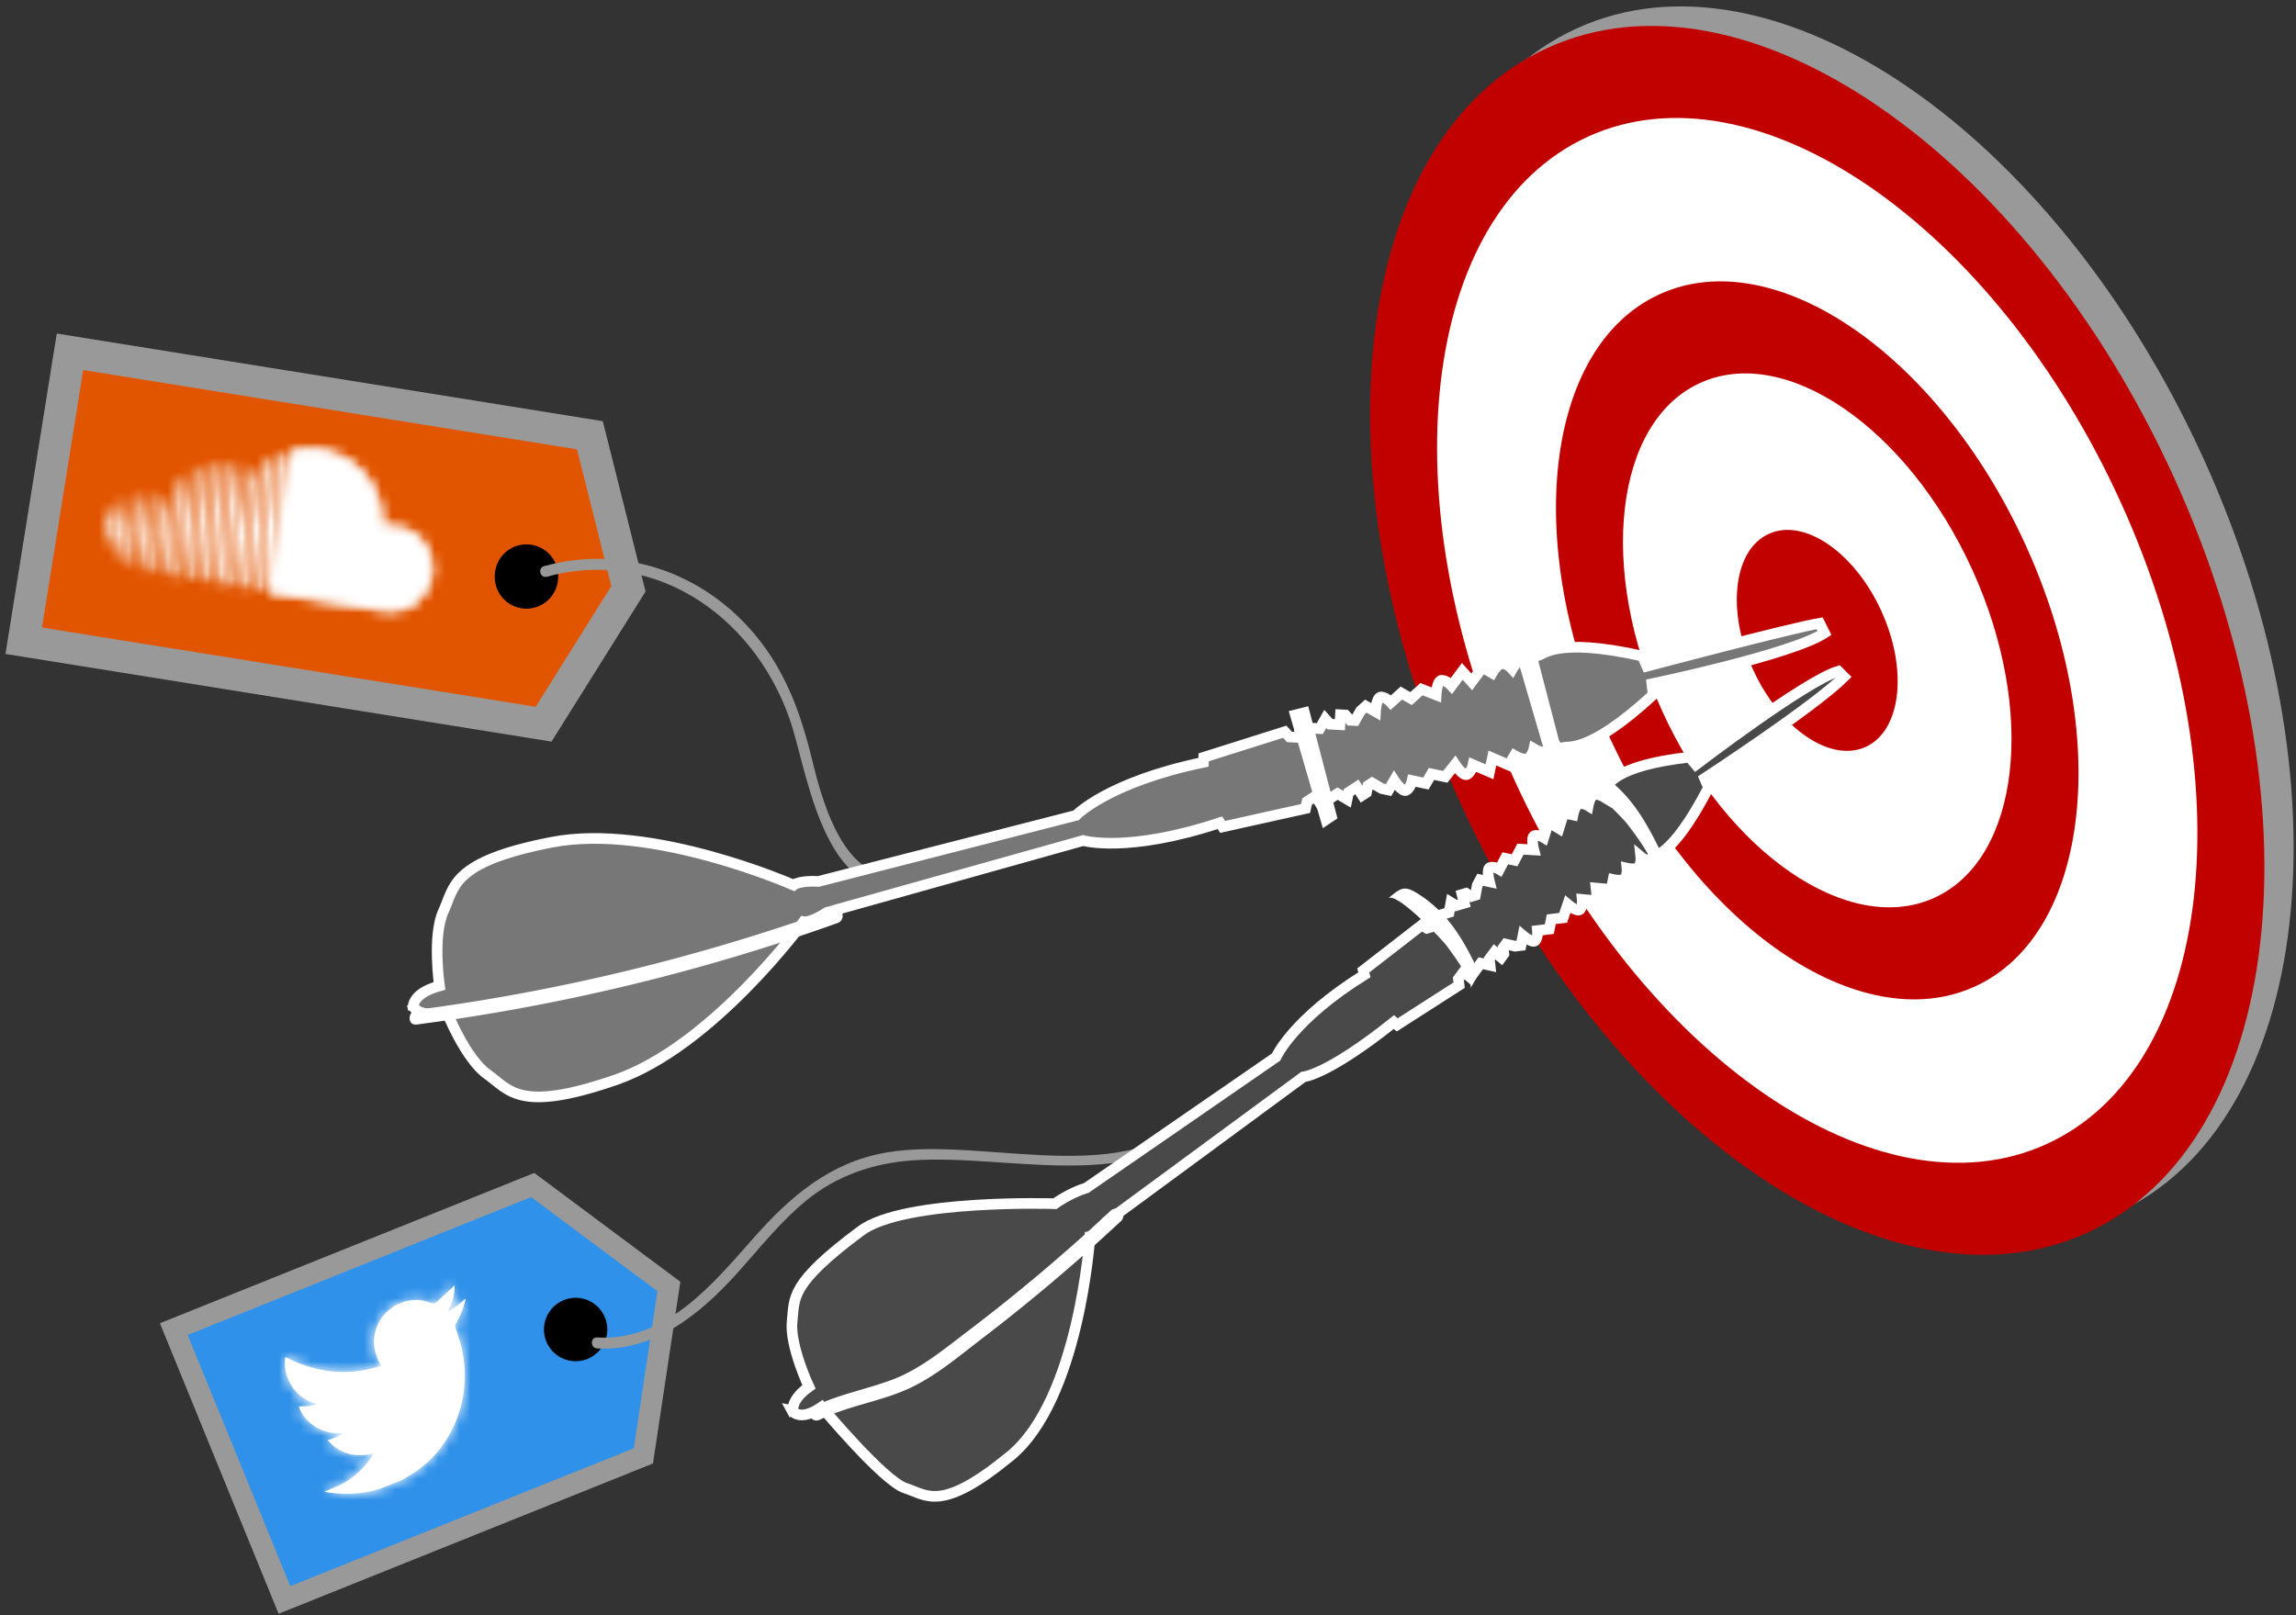 <svg xmlns="http://www.w3.org/2000/svg" xmlns:xlink="http://www.w3.org/1999/xlink" width="216" height="152" viewBox="0 0 216 152">
    <rect x="0" y="0" width="216" height="152" fill="#333333" stroke="none"/>
    <defs>
        <path id="a" d="M2.51.331C2.07.42 2 .475 1.93.925 1.295 4.902.662 8.88.03 12.858c-.086.544.011.678.55.764l9.97 1.59c.17.027.342.057.515.068 1.37.088 2.507-.405 3.343-1.534.287-.386.461-.86.686-1.295l.145-.908c-.008-.084-.02-.167-.023-.251-.061-2.028-1.492-3.62-3.44-3.8-.406-.038-.82.012-1.252.023.012.016-.005.004-.006-.01-.006-.084-.013-.17-.01-.254a6.845 6.845 0 0 0-.852-3.559C8.943 2.39 7.927 1.42 6.604.807A6.433 6.433 0 0 0 3.862.195c-.445 0-.896.045-1.353.136z"/>
        <path id="c" d="M2.51.331C2.07.42 2 .475 1.93.925 1.295 4.902.662 8.88.03 12.858c-.086.544.011.678.55.764l9.97 1.59c.17.027.342.057.515.068 1.37.088 2.507-.405 3.343-1.534.287-.386.461-.86.686-1.295l.145-.908c-.008-.084-.02-.167-.023-.251-.061-2.028-1.492-3.62-3.44-3.8-.406-.038-.82.012-1.252.023.012.016-.005.004-.006-.01-.006-.084-.013-.17-.01-.254a6.845 6.845 0 0 0-.852-3.559C8.943 2.39 7.927 1.42 6.604.807A6.433 6.433 0 0 0 3.862.195c-.445 0-.896.045-1.353.136z"/>
        <path id="e" d="M.489.345C.346.761.215 1.18.08 1.597L0 2.102c.009.065.025.13.025.195-.006.399-.02.798-.02 1.197.001.077.061.154.094.23.058-.062.144-.114.169-.188.15-.441.286-.888.424-1.335.032-.104.08-.211.082-.317C.786 1.383.794.882.784.38.782.266.707.152.666.037.606.14.527.235.49.345z"/>
        <path id="g" d="M2.07.314c-.076.064-.1.212-.118.326-.314 1.932-.623 3.865-.934 5.798l-.025-.004c-.063.447-.137.892-.188 1.34-.176 1.53-.346 3.06-.512 4.591-.035.31.091.5.323.546.235.046.434-.081.49-.354.236-1.15.521-2.294.677-3.454.339-2.522.611-5.053.907-7.58.04-.346.092-.695.078-1.039-.006-.122-.174-.298-.299-.333l-.02-.004a.234.234 0 0 0-.026-.002c-.11 0-.259.088-.354.169z"/>
        <path id="i" d="M2.059.663c-.007.033-.012.066-.018.1L1.086 6.11C.944 7.008.723 8.325.528 9.647c-.103.707-.165 1.421-.237 2.132-.028.275.099.46.315.502.195.037.387-.09.438-.325.245-1.131.522-2.257.709-3.398.25-1.528.425-3.069.636-4.603.143-1.054.292-2.108.436-3.161.04-.289-.08-.503-.288-.543-.005 0-.009-.002-.013-.003a.383.383 0 0 0-.06-.005c-.192 0-.345.154-.405.42z"/>
        <path id="k" d="M1.99.727c-.026.098-.046.199-.064.299-.243 1.305-.478 2.612-.73 3.915C.889 6.547.624 8.16.49 9.79c-.025.323-.065.643-.094.965-.018.198.075.326.257.379.23.066.392-.066.463-.366.435-1.822.823-3.653.966-5.21L2.601 1.6c.033-.253.068-.506.085-.76C2.7.63 2.61.47 2.396.434h-.003A.443.443 0 0 0 2.325.43c-.173 0-.285.11-.335.297z"/>
        <path id="m" d="M1.627.976C1.247 3.026.842 5.073.503 7.131.298 8.38.196 9.646.048 10.906a.897.897 0 0 0-.004.152c.012.185.106.305.285.331.18.027.302-.064.361-.24.034-.105.063-.212.088-.32.416-1.808.82-3.62.912-4.857.258-2.052.444-3.486.616-4.923.048-.39-.038-.562-.241-.594L2.056.453A.44.44 0 0 0 2.007.45c-.19 0-.312.163-.38.526z"/>
        <path id="o" d="M2.181.12c-.112.009-.24.11-.319.208C1.8.404 1.8.535 1.781.645L.85 5.587C.506 7.034.345 8.892.175 10.749c-.018.2.006.388.236.435.209.043.333-.08.377-.28.263-1.205.584-2.401.767-3.619.335-2.213.586-4.438.872-6.658.009-.068.02-.136.017-.203C2.438.273 2.37.14 2.242.12a.226.226 0 0 0-.06-.001z"/>
        <path id="q" d="M1.952.364c-.045.046-.04.144-.053.22L.647 7.162C.574 7.9.444 9.23.31 10.558c-.02.196-.006.376.213.42.232.047.323-.119.368-.32l.32-1.42c.146-.639.341-1.27.43-1.917.295-2.176.552-4.356.822-6.536.015-.117.057-.25.02-.35-.04-.108-.15-.237-.248-.256h-.002L2.22.176c-.081 0-.194.108-.268.187z"/>
        <path id="s" d="M1.992.265c-.054.061-.053.177-.071.267-.183.945-.373 1.888-.545 2.834C1.132 4.694.878 6.023.678 7.359c-.13.866-.176 1.744-.255 2.617-.017.172.016.342.21.374.179.031.27-.094.305-.264.332-1.555.855-3.069.928-4.522.21-1.78.405-3.411.597-5.043.006-.058.033-.132.01-.174-.05-.094-.118-.233-.19-.244h-.004L2.267.101c-.09 0-.205.085-.275.163z"/>
        <path id="u" d="M1.531.32c-.043.052-.045.143-.061.217-.2.95-.402 1.9-.597 2.849-.153.741-.344 1.48-.438 2.229C.302 6.687.24 7.768.148 8.845c-.014.162-.014.325.181.357.195.034.252-.119.29-.276.084-.34.177-.677.252-1.017.197-.905.404-1.81.574-2.719.089-.475.109-.964.16-1.448l.007.002L1.947.57c.006-.067.023-.15-.004-.2C1.9.291 1.829.19 1.759.177H1.746c-.069 0-.16.077-.215.142z"/>
        <path id="w" d="M1.354.37c-.118.4-.215.806-.304 1.214-.172.787-.378 1.57-.488 2.368-.13.943-.175 1.898-.255 2.849-.011.147-.013.317.17.343.18.026.23-.127.264-.277.072-.307.147-.613.223-.919l.567-2.267c.076-1.088.154-2.166.218-3.245C1.754.352 1.652.26 1.6.173c-.085.065-.22.115-.246.197z"/>
        <path id="y" d="M1.089.481c-.127.459-.2.934-.344 1.386C.197 3.574.175 5.35.039 7.11c-.005.075.086.156.132.234.072-.063.18-.113.21-.193.075-.197.115-.408.167-.615l.673-2.62c.075-1.129.154-2.256.219-3.385.005-.099-.087-.203-.135-.305-.075.084-.19.157-.216.255z"/>
        <path id="A" d="M1.269.352C.993 1.421.727 2.493.455 3.578L.241 6.794c-.003.034-.01.074.005.1.025.05.062.127.096.128.053 0 .12-.041.16-.086.035-.04.045-.107.06-.164.152-.575.307-1.15.457-1.725.122-.467.299-.931.345-1.407.104-1.074.145-2.153.2-3.23.005-.087-.077-.179-.12-.267-.06.069-.155.13-.175.209z"/>
        <path id="C" d="M.906.238C.66 1.123.426 2.01.18 2.93.134 3.824.085 4.749.045 5.675c-.003.067.065.135.1.203.057-.058.143-.107.165-.177A40 40 0 0 0 .74 4.233c.121-.45.282-.9.323-1.359.077-.862.083-1.732.11-2.599.002-.074-.066-.149-.102-.224C1.015.113.926.165.906.238z"/>
        <path id="E" d="M15.684.64c-.437.405-.877.807-1.317 1.21-.2.184-.412.197-.67.095-.662-.262-1.352-.305-2.053-.179-.115.021-.228.05-.342.075l-.834.331c-.32.256-.675.477-.95.773-1.074 1.156-1.527 2.89-.522 4.73l.116.21c-3.126 1.016-6.111.673-9.02-.829a4.004 4.004 0 0 0 .652 2.796c.55.837 1.338 1.354 2.3 1.62l-.001.064c-.274.05-.545.12-.821.147-.282.03-.568.018-.852.025.273 1.091 1.848 2.76 4.174 2.489-.089.142-.156.183-.68.4-.245.102-.493.197-.78.311 1.2 1.307 2.649 1.657 4.37 1.192a8.435 8.435 0 0 1-2.009 2.254c-.793.624-1.715.99-2.642 1.348l.008.05c.15.025.298.056.448.074 1.343.166 2.68.15 4.004-.165.198-.047.397-.093.595-.138l2.188-.87c.325-.194.655-.38.974-.583 1.837-1.174 3.182-2.77 4.041-4.773.962-2.24 1.152-4.564.66-6.94-.14-.686-.393-1.35-.606-2.02a.48.48 0 0 1 .039-.435c.383-.647.66-1.34.857-2.066.014-.052.037-.102.057-.152l-.042-.105c-.51.461-1.037.902-1.662 1.22.422-.768.692-1.567.66-2.503-.135.137-.234.245-.34.343z"/>
        <path id="F" d="M15.684.64c-.437.405-.877.807-1.317 1.21-.2.184-.412.197-.67.095-.662-.262-1.352-.305-2.053-.179-.115.021-.228.05-.342.075l-.834.331c-.32.256-.675.477-.95.773-1.074 1.156-1.527 2.89-.522 4.73l.116.21c-3.126 1.016-6.111.673-9.02-.829a4.004 4.004 0 0 0 .652 2.796c.55.837 1.338 1.354 2.3 1.62l-.001.064c-.274.05-.545.12-.821.147-.282.03-.568.018-.852.025.273 1.091 1.848 2.76 4.174 2.489-.089.142-.156.183-.68.4-.245.102-.493.197-.78.311 1.2 1.307 2.649 1.657 4.37 1.192a8.435 8.435 0 0 1-2.009 2.254c-.793.624-1.715.99-2.642 1.348l.008.05c.15.025.298.056.448.074 1.343.166 2.68.15 4.004-.165.198-.047.397-.093.595-.138l2.188-.87c.325-.194.655-.38.974-.583 1.837-1.174 3.182-2.77 4.041-4.773.962-2.24 1.152-4.564.66-6.94-.14-.686-.393-1.35-.606-2.02a.48.48 0 0 1 .039-.435c.383-.647.66-1.34.857-2.066.014-.052.037-.102.057-.152l-.042-.105c-.51.461-1.037.902-1.662 1.22.422-.768.692-1.567.66-2.503-.135.137-.234.245-.34.343z"/>
    </defs>
    <g fill="none" fill-rule="evenodd">
        <path stroke="#979797" d="M281-229H-53s-20.065.333-20.033 21.541C-73-186.251-73 49-73 49s.02 19.643 20 19.64c19.98-.002 42 0 42 0"/>
        <path fill="#999" d="M199.097 114.173c-18.506 8.454-44.95-9.675-58.95-40.414-13.999-30.738-10.332-62.624 8.174-71.08 18.506-8.454 44.95 9.675 58.95 40.414 14 30.738 10.333 62.625-8.174 71.08"/>
        <path fill="#FFF" d="M194.73 112.534c-16.834 7.692-41.203-9.485-54.322-38.29s-10.095-58.496 6.74-66.187c16.835-7.692 41.204 9.485 54.322 38.29 13.12 28.805 10.095 58.496-6.74 66.187"/>
        <path fill="#C10000" d="M176.993 57.505c2.521 5.536 1.863 11.256-1.47 12.779-3.332 1.522-8.076-1.73-10.597-7.265-2.52-5.536-1.863-11.257 1.47-12.779 3.332-1.522 8.077 1.73 10.597 7.265"/>
        <path fill="#C10000" d="M159.93 36.043c-8.04 3.673-9.634 17.526-3.551 30.88 6.081 13.355 17.571 21.231 25.61 17.558 8.041-3.673 9.634-17.526 3.552-30.88-6.082-13.355-17.572-21.232-25.611-17.558m25.863 56.79c-10.812 4.94-26.263-5.652-34.443-23.612-8.179-17.96-6.037-36.59 4.776-41.53 10.813-4.94 26.263 5.652 34.443 23.612 8.18 17.96 6.037 36.59-4.776 41.53"/>
        <path fill="#C10000" d="M149.375 12.867c-15.734 7.188-18.852 34.298-6.95 60.431 11.903 26.133 34.386 41.547 50.12 34.359 15.733-7.188 18.85-34.297 6.948-60.431-11.902-26.133-34.384-41.547-50.118-34.36m46.973 103.143c-18.506 8.454-44.951-9.675-58.95-40.414-14-30.739-10.333-62.624 8.173-71.08 18.507-8.454 44.951 9.675 58.95 40.414 14 30.738 10.333 62.625-8.173 71.08"/>
        <path fill="#E25500" d="M51.142 68.149L2.233 60.296l4.352-27.191 48.91 7.853 3.627 14.45z"/>
        <path stroke="#999" stroke-width="3" d="M51.142 68.149L2.233 60.296l4.352-27.191 48.91 7.853 3.627 14.45z"/>
        <path fill="#000" d="M52.5 54.454a2.981 2.981 0 0 1-3.133 2.82 2.981 2.981 0 0 1-2.816-3.137 2.98 2.98 0 1 1 5.949.317"/>
        <path fill="#999" d="M51.458 54.272c10.55-2.908 20.052 4.262 23.095 14.211 1.456 4.758 3.453 17.753 11.547 14.223.606-.265.082-1.154-.52-.891-5.668 2.471-8.148-6.049-9.065-9.863-.993-4.133-2.26-8.003-4.857-11.432-4.833-6.378-12.687-9.39-20.475-7.244-.638.176-.367 1.173.275.996"/>
        <g transform="translate(25.37 42.156)">
            <mask id="b" fill="#fff">
                <use xlink:href="#a"/>
            </mask>
            <path fill="#FFF" d="M-2.17-6.069l24.793 3.956-3.796 23.865-24.793-3.955z" mask="url(#b)"/>
        </g>
        <g transform="translate(25.37 42.156)">
            <mask id="d" fill="#fff">
                <use xlink:href="#c"/>
            </mask>
            <path fill="#FFF" d="M-4.466-9.358l30.292 4.832-4.703 29.567-30.292-4.832z" mask="url(#d)"/>
        </g>
        <g transform="translate(9.79 47.664)">
            <mask id="f" fill="#fff">
                <use xlink:href="#e"/>
            </mask>
            <path fill="#FFF" d="M-6.233-9.205L10.155-6.59 7.043 12.974-9.344 10.36z" mask="url(#f)"/>
        </g>
        <g transform="translate(23.996 42.615)">
            <mask id="h" fill="#fff">
                <use xlink:href="#g"/>
            </mask>
            <path fill="#FFF" d="M-4.838-9.007l16.853 2.39L7.96 22.074l-16.853-2.39z" mask="url(#h)"/>
        </g>
        <g transform="translate(22.621 43.074)">
            <mask id="j" fill="#fff">
                <use xlink:href="#i"/>
            </mask>
            <path fill="#FFF" d="M-4.541-9.02l16.696 2.663-4.439 27.915-16.697-2.664z" mask="url(#j)"/>
        </g>
        <g transform="translate(21.246 43.992)">
            <mask id="l" fill="#fff">
                <use xlink:href="#k"/>
            </mask>
            <path fill="#FFF" d="M-4.679-8.835l16.7 2.665-4.228 26.587-16.7-2.664z" mask="url(#l)"/>
        </g>
        <g transform="translate(20.33 43.533)">
            <mask id="n" fill="#fff">
                <use xlink:href="#m"/>
            </mask>
            <path fill="#FFF" d="M-4.992-8.813l16.68 2.661-4.264 26.816-16.68-2.662z" mask="url(#n)"/>
        </g>
        <g transform="translate(18.955 43.533)">
            <mask id="p" fill="#fff">
                <use xlink:href="#o"/>
            </mask>
            <path fill="#FFF" d="M-4.878-9.156L11.779-6.5 7.49 20.457l-16.656-2.658z" mask="url(#p)"/>
        </g>
        <g transform="translate(17.58 43.533)">
            <mask id="r" fill="#fff">
                <use xlink:href="#q"/>
            </mask>
            <path fill="#FFF" d="M-4.8-9.085L11.86-6.428l-4.243 26.68-16.659-2.658z" mask="url(#r)"/>
        </g>
        <g transform="translate(16.206 43.992)">
            <mask id="t" fill="#fff">
                <use xlink:href="#s"/>
            </mask>
            <path fill="#FFF" d="M-4.727-9.157l16.59 2.647-4.155 26.13-16.591-2.646z" mask="url(#t)"/>
        </g>
        <g transform="translate(15.29 44.91)">
            <mask id="v" fill="#fff">
                <use xlink:href="#u"/>
            </mask>
            <path fill="#FFF" d="M-5.262-9.083l16.589 2.646-3.96 24.904-16.59-2.646z" mask="url(#v)"/>
        </g>
        <g transform="translate(13.914 46.746)">
            <mask id="x" fill="#fff">
                <use xlink:href="#w"/>
            </mask>
            <path fill="#FFF" d="M-5.397-9.085l16.568 2.643-3.634 22.854-16.569-2.643z" mask="url(#x)"/>
        </g>
        <g transform="translate(12.998 46.287)">
            <mask id="z" fill="#fff">
                <use xlink:href="#y"/>
            </mask>
            <path fill="#FFF" d="M-5.675-9.03L10.89-6.386l-3.657 23-16.564-2.643z" mask="url(#z)"/>
        </g>
        <g transform="translate(11.623 46.287)">
            <mask id="B" fill="#fff">
                <use xlink:href="#A"/>
            </mask>
            <path fill="#FFF" d="M-5.556-9.116l16.564 2.642-3.62 22.762-16.564-2.643z" mask="url(#B)"/>
        </g>
        <g transform="translate(10.707 46.746)">
            <mask id="D" fill="#fff">
                <use xlink:href="#C"/>
            </mask>
            <path fill="#FFF" d="M-5.92-9.207L10.602-6.57 7.15 15.138l-16.522-2.636z" mask="url(#D)"/>
        </g>
        <g>
            <path fill="#2F91E9" d="M60.527 137.003L26.76 150.562 16.35 125.073l33.767-13.558 12.81 9.546z"/>
            <path stroke="#999" stroke-width="2" d="M60.527 137.003L26.76 150.562 16.35 125.073l33.767-13.558 12.81 9.546z"/>
            <path fill="#000" d="M56.777 123.698c.78 1.45.238 3.26-1.21 4.04a2.976 2.976 0 0 1-4.035-1.211 2.986 2.986 0 0 1 1.21-4.042 2.977 2.977 0 0 1 4.035 1.213"/>
            <path fill="#FFF" d="M43.813 122.323c-.02.05-.043.1-.057.153a8.311 8.311 0 0 1-.857 2.065.48.48 0 0 0-.04.435c.214.67.466 1.335.608 2.02.49 2.376.301 4.7-.66 6.941-.86 2.002-2.205 3.598-4.042 4.771-.318.204-.649.39-.974.585l-2.187.869c-.2.046-.398.091-.596.139-1.324.314-2.66.33-4.004.165-.15-.019-.299-.05-.448-.075l-.008-.05c.928-.359 1.85-.723 2.642-1.348a8.435 8.435 0 0 0 2.009-2.254c-1.721.465-3.17.115-4.369-1.192.286-.114.534-.209.78-.31.524-.217.59-.259.68-.4-2.326.27-3.901-1.398-4.175-2.49.284-.006.57.005.852-.024.276-.028.547-.098.821-.148l.001-.063c-.961-.267-1.75-.784-2.3-1.621a4.005 4.005 0 0 1-.652-2.796c2.91 1.503 5.894 1.845 9.02.83l-.115-.211c-1.006-1.84-.553-3.573.521-4.73.275-.296.631-.517.95-.772l.833-.331c.115-.026.228-.054.343-.076.7-.126 1.391-.083 2.054.179.258.102.469.089.67-.095.44-.403.879-.805 1.316-1.21.106-.099.205-.206.34-.343.033.936-.238 1.734-.66 2.502.625-.318 1.15-.759 1.662-1.22l.042.105z"/>
        </g>
        <g>
            <g transform="translate(26.745 120.64)">
                <mask id="G" fill="#fff">
                    <use xlink:href="#F"/>
                </mask>
                <path fill="#FFF" d="M2.868 24.884l22.78-9.052-7.76-19.589-22.78 9.052z" mask="url(#G)"/>
            </g>
        </g>
        <g>
            <path fill="#999" d="M56.174 126.893c5.45.305 9.798-3.32 13.242-7.155 2.069-2.304 4.007-4.772 6.412-6.745 2.878-2.362 6.295-3.524 9.981-3.794 9.624-.704 22.787 3.847 29.55-5.682.386-.543-.508-1.06-.89-.521-6.944 9.783-21.346 3.786-31.064 5.456-5.302.91-9.025 4.105-12.493 8.025-3.896 4.403-8.25 9.747-14.738 9.383-.662-.037-.66.996 0 1.033"/>
            <path fill="#494949" d="M74.51 132.74s.685 1.127 2.792-.34c0 0 5.822 6.985 7.871 7.642 2.05.658 3.357 2.315 9.86-3.017 6.502-5.332 7.504-20.648 7.504-20.648s.559-.069 1.548-1.4l18.53-13.638s2.263-.16 8.518-5.16l.31.265 5.824-3.736-.064-.597.495-.666.622.53.247-.334.248-.332.494-.666.87.197-.064-.598.494-.665.623.529.247-.333-.063-.597.247-.333.869.197.558-.068.184-.93s.933.793 1.18.46c.248-.332.184-.93.184-.93l1.117-.136.183-.93 1.117-.136.431-1.263s.933.794 1.18.461c.248-.333.184-.93.184-.93l1.428.129-.128-1.196 1.428.129.184-.93s.869.197 1.116-.137c.248-.332.184-.93.184-.93s.87.197 1.117-.136.184-.93.184-.93.622.53.869.196c.247-.332 1.986.06 5.505-6.723l-.374-.863s10.368-6.789 13.117-9.543l-.542-.54c-3.065.902-13.397 8.798-13.397 8.798l-.594-.707c-7.212.801-7.557 2.667-7.94 2.78-.383.113-.171.933-.171.933s-.49-.297-.872-.184c-.384.113-.556 1.045-.556 1.045s-.488-.297-.871-.184c-.383.113-.556 1.046-.556 1.046l-.87-.184-.45 1.455-.978-.594-.45 1.455s-.488-.296-.871-.184c-.384.113-.067 1.343-.067 1.343l-1.255-.071-.555 1.045-.872-.184-.555 1.046s-.489-.298-.872-.185c-.383.114-.066 1.343-.066 1.343l-.872-.184-.278.523-.172.933-.383.113-.489-.298-.383.113.212.82-.767.226-.489-.297-.172.933-.766.225-.383.113-.383.113.211.82-.766.226-.49-.297-5.496 4.265.106.41c-6.752 4.195-8.312 7.742-8.312 7.742l-17.85 12.316c-1.532.45-2.953 1.482-2.953 1.482s-14.206-.46-18.261 2.562c-6.684 4.98-6.224 6.244-6.463 8.52-.239 2.275 1.582 6.15 1.582 6.15-2.088 1.497-1.389 2.613-1.389 2.613l-.204-.377z"/>
            <path stroke="#FFF" d="M74.51 132.74s.685 1.127 2.792-.34c0 0 5.822 6.985 7.871 7.642 2.05.658 3.357 2.315 9.86-3.017 6.502-5.332 7.504-20.648 7.504-20.648s.559-.069 1.548-1.4l18.53-13.638s2.263-.16 8.518-5.16l.31.265 5.824-3.736-.064-.597.495-.666.622.53.247-.334.248-.332.494-.666.87.197-.064-.598.494-.665.623.529.247-.333-.063-.597.247-.333.869.197.558-.068.184-.93s.933.793 1.18.46c.248-.332.184-.93.184-.93l1.117-.136.183-.93 1.117-.136.431-1.263s.933.794 1.18.461c.248-.333.184-.93.184-.93l1.428.129-.128-1.196 1.428.129.184-.93s.869.197 1.116-.137c.248-.332.184-.93.184-.93s.87.197 1.117-.136.184-.93.184-.93.622.53.869.196c.247-.332 1.986.06 5.505-6.723l-.374-.863s10.368-6.789 13.117-9.543l-.542-.54c-3.065.902-13.397 8.798-13.397 8.798l-.594-.707c-7.212.801-7.557 2.667-7.94 2.78-.383.113-.171.933-.171.933s-.49-.297-.872-.184c-.384.113-.556 1.045-.556 1.045s-.488-.297-.871-.184c-.383.113-.556 1.046-.556 1.046l-.87-.184-.45 1.455-.978-.594-.45 1.455s-.488-.296-.871-.184c-.384.113-.067 1.343-.067 1.343l-1.255-.071-.555 1.045-.872-.184-.555 1.046s-.489-.298-.872-.185c-.383.114-.066 1.343-.066 1.343l-.872-.184-.278.523-.172.933-.383.113-.489-.298-.383.113.212.82-.767.226-.489-.297-.172.933-.766.225-.383.113-.383.113.211.82-.766.226-.49-.297-5.496 4.265.106.41c-6.752 4.195-8.312 7.742-8.312 7.742l-17.85 12.316c-1.532.45-2.953 1.482-2.953 1.482s-14.206-.46-18.261 2.562c-6.684 4.98-6.224 6.244-6.463 8.52-.239 2.275 1.582 6.15 1.582 6.15-2.088 1.497-1.389 2.613-1.389 2.613l-.204-.377z"/>
            <path fill="#777" d="M38.786 94.521s.373 1.434 3.237.686c0 0 1.768 4.439 3.828 5.891 2.061 1.453 2.946 3.672 12.065.523S75.6 86.738 75.6 86.738s.647.137 2.216-.886l24.083-6.753s4.14 1.215 12.867-1.678l.256.393 7.805-1.734.137-.649.785-.51.51.784.393-.255.391-.256.785-.511.903.53.137-.649.784-.511.51.785.392-.255.137-.648.393-.256.902.53.648.137.529-.904s.765 1.178 1.157.922c.393-.255.53-.904.53-.904l1.295.275.528-.904 1.295.274.921-1.16s.766 1.178 1.158.923c.393-.255.53-.904.53-.904l1.55.667.273-1.297 1.55.667.53-.904s.902.53 1.294.274.53-.904.53-.904.902.53 1.294.274c.392-.255.53-.903.53-.903s.51.785.902.53c.392-.257 2.197.803 8.49-4.977l-.118-1.04s13.108-2.732 16.245-4.778l-.458-.918c-2.75.46-16.258 4.044-16.258 4.044l-.417-.96c-8.336-1.853-9.37-.03-9.837-.056-.467-.025-.517.911-.517.911s-.443-.493-.91-.518c-.467-.024-.984.886-.984.886s-.442-.492-.91-.517c-.467-.025-.983.886-.983.886l-.91-.518-1.01 1.354-.884-.986-1.01 1.354s-.442-.492-.91-.518c-.467-.024-.541 1.38-.541 1.38l-1.377-.543-.984.886-.91-.518-.984.886s-.442-.492-.91-.518c-.467-.024-.541 1.38-.541 1.38l-.91-.518-.492.443-.517.91-.467-.024-.443-.493-.467-.025-.05.936-.934-.05-.443-.493-.517.911-.934-.05-.467-.025-.468-.025-.05.936-.934-.05-.442-.492-7.626 2.409-.024.468c-9.003 1.866-11.98 4.992-11.98 4.992l-24.228 6.217c-1.868-.1-2.36.343-2.36.343s-13.277-5.87-22.746-4.028c-9.47 1.84-9.127 4.206-10.186 6.496-1.059 2.29-.373 7.02-.373 7.02-2.853.786-2.46 2.215-2.46 2.215l-.098-.472z"/>
            <path stroke="#FFF" d="M38.786 94.521s.373 1.434 3.237.686c0 0 1.768 4.439 3.828 5.891 2.061 1.453 2.946 3.672 12.065.523S75.6 86.738 75.6 86.738s.647.137 2.216-.886l24.083-6.753s4.14 1.215 12.867-1.678l.256.393 7.805-1.734.137-.649.785-.51.51.784.393-.255.391-.256.785-.511.903.53.137-.649.784-.511.51.785.392-.255.137-.648.393-.256.902.53.648.137.529-.904s.765 1.178 1.157.922c.393-.255.53-.904.53-.904l1.295.275.528-.904 1.295.274.921-1.16s.766 1.178 1.158.923c.393-.255.53-.904.53-.904l1.55.667.273-1.297 1.55.667.53-.904s.902.53 1.294.274.53-.904.53-.904.902.53 1.294.274c.392-.255.53-.903.53-.903s.51.785.902.53c.392-.257 2.197.803 8.49-4.977l-.118-1.04s13.108-2.732 16.245-4.778l-.458-.918c-2.75.46-16.258 4.044-16.258 4.044l-.417-.96c-8.336-1.853-9.37-.03-9.837-.056-.467-.025-.517.911-.517.911s-.443-.493-.91-.518c-.467-.024-.984.886-.984.886s-.442-.492-.91-.517c-.467-.025-.983.886-.983.886l-.91-.518-1.01 1.354-.884-.986-1.01 1.354s-.442-.492-.91-.518c-.467-.024-.541 1.38-.541 1.38l-1.377-.543-.984.886-.91-.518-.984.886s-.442-.492-.91-.518c-.467-.024-.541 1.38-.541 1.38l-.91-.518-.492.443-.517.91-.467-.024-.443-.493-.467-.025-.05.936-.934-.05-.443-.493-.517.911-.934-.05-.467-.025-.468-.025-.05.936-.934-.05-.442-.492-7.626 2.409-.024.468c-9.003 1.866-11.98 4.992-11.98 4.992l-24.228 6.217c-1.868-.1-2.36.343-2.36.343s-13.277-5.87-22.746-4.028c-9.47 1.84-9.127 4.206-10.186 6.496-1.059 2.29-.373 7.02-.373 7.02-2.853.786-2.46 2.215-2.46 2.215l-.098-.472z"/>
            <path fill="#FFF" d="M78.44 85.53c-12.714 4.552-25.862 7.756-39.253 9.506-.865.113-.876 1.492 0 1.377a190.792 190.792 0 0 0 39.62-9.555c.827-.297.47-1.627-.366-1.328M104.487 113.933a171.98 171.98 0 0 1-13.422 11.321c-2.2 1.674-4.466 3.568-7.072 4.559-2.502.95-5.14 1.397-7.55 2.601-.791.395-.095 1.583.694 1.188 2.663-1.33 5.663-1.697 8.361-2.933 2.467-1.129 4.684-3.015 6.826-4.658a175.215 175.215 0 0 0 13.134-11.104c.648-.607-.325-1.579-.971-.974M144.152 60.032l2.75 10.557-1.375.918-3.208-11.016zM123.073 66.458l2.75 10.556-1.375.918-3.208-11.015zM148.931 72.202c.422-.06.876.144 1.643.64 2.735 1.766 4.202 4.329 5.595 7.183l-.802 1.447c.32-.577-2.023-3.608-2.37-4.044-.46-.575-4.75-4.962-5.517-4.278.64-.563 1.03-.887 1.451-.948M132.056 83.625c.423-.052.873.16 1.631.667 2.705 1.813 4.129 4.4 5.474 7.278l-.827 1.432c.33-.57-1.961-3.641-2.302-4.083-.449-.582-4.666-5.042-5.444-4.37.649-.552 1.044-.87 1.468-.924"/>
        </g>
        <path stroke="#979797" d="M931 80.359s51.609-10.137 51.706 48c.098 58.137-.129 303.064-.129 303.064S988.314 482.703 931 483c-57.314.297-973.417-.417-973.417-.417S-70.143 481.163-70 515c.143 33.836 0 100 0 122s7.99 31.167 31.583 31.583"/>
    </g>
</svg>
